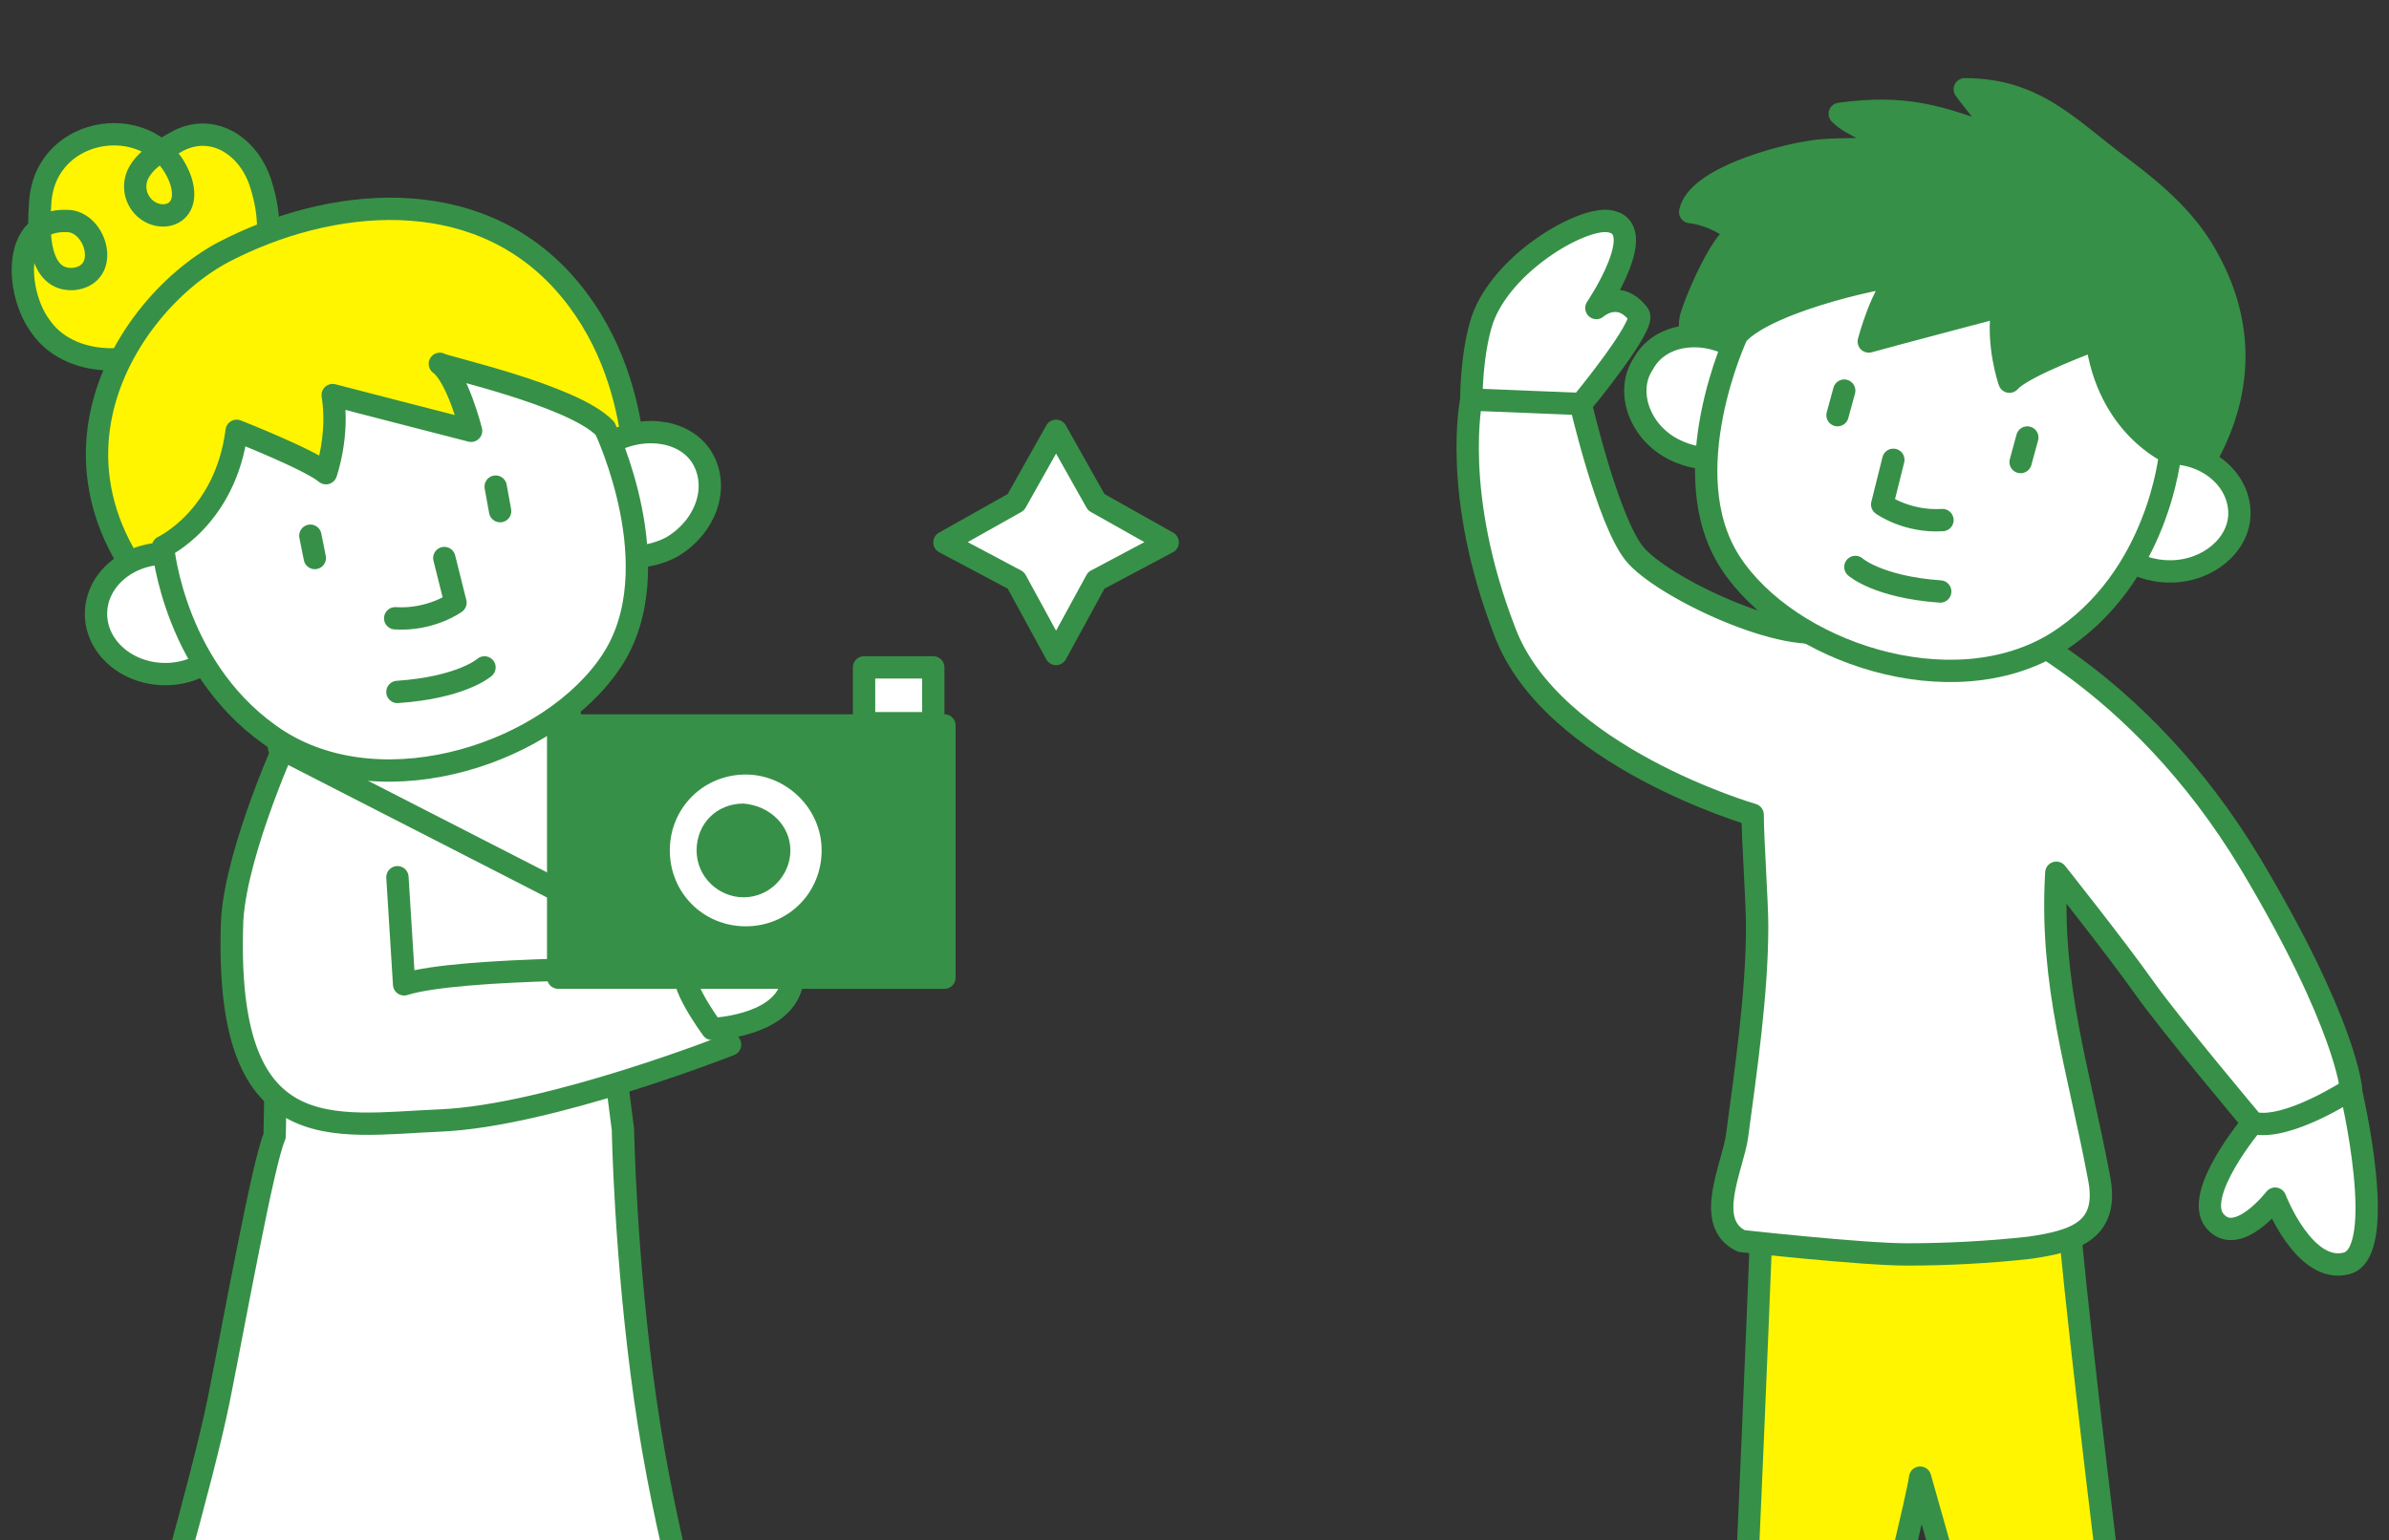 <?xml version="1.0" encoding="utf-8"?>
<!-- Generator: Adobe Illustrator 24.3.0, SVG Export Plug-In . SVG Version: 6.00 Build 0)  -->
<svg version="1.1" id="レイヤー_1" xmlns="http://www.w3.org/2000/svg" xmlns:xlink="http://www.w3.org/1999/xlink" x="0px"
	 y="0px" width="107px" height="69px" viewBox="0 0 107 69" style="enable-background:new 0 0 107 69;" xml:space="preserve">
<rect x="0" y="0" width="107" height="69" fill="#333333" stroke="none"/>
<style type="text/css">
	.st0{fill:#FFFFFF;stroke:#379047;stroke-linecap:round;stroke-linejoin:round;}
	.st1{fill:#FFF500;stroke:#379047;stroke-linecap:round;stroke-linejoin:round;}
	.st2{fill:none;stroke:#379047;stroke-linecap:round;stroke-linejoin:round;}
	.st3{fill:#379047;stroke:#379047;stroke-linecap:round;stroke-linejoin:round;}
	.st4{fill:#FFFFFF;}
	.st5{fill:#379047;}
</style>
<g>
	<path class="st0" d="M25.7,86.7c0,0,4.7,1.6,3.9,3.2c-0.9,1.6-8.1,0.5-7.6-3.5"/>
	<path class="st0" d="M17,88.8c0,0,4.6,0.1,4.4,2.6c-0.2,2.5-8.6,1.8-8.5-2.7"/>
	<path class="st0" d="M24.5,65.8c0,0,0.7,16.5,1.2,20.9c0,0-2.6,0-3.7-0.3c0,0-1.6-20.4-1.8-22"/>
	<path class="st0" d="M18,66.6c0,0-0.1,19.9-0.7,22.1c0,0-3.1,0.5-4.1,0.1c0,0,0.3-19.9-0.2-22.9"/>
	<path class="st0" d="M12.3,50.9c-0.5,1.1-1.8,8.3-2.5,11.8c-0.7,3.5-3.2,12.1-3.2,12.1s6.2,3.2,11.3,2.7c4.3-0.4,13.5-3.4,13.5-3.4
		s-1.6-5.1-2.5-11.4c-0.9-6.3-1-12.1-1-12.1l-2.6-20.3l-12.6-0.5L12.3,50.9z"/>
	<path class="st0" d="M13,32.8c0,0-2.4,5.2-2.6,8.4c-0.4,10.4,4.5,9.2,9.3,9c4.9-0.2,13-3.4,13-3.4s-2-3.4-2.8-3.4
		c0,0-9.3-0.1-11.8,0.7l-0.3-4.8"/>
	<path class="st1" d="M10.7,13.2c1.7-1.6,1.4-3.6,1-4.9c-0.5-1.7-2.1-2.8-3.7-2C7.1,6.8,5.8,7.5,6.1,8.7c0.4,1.4,2.6,1.3,2-0.6
		C7,4.9,2,5.5,1.8,9.1c-0.1,1.3-0.1,3.5,1.5,3.4C5,12.3,4.3,9.9,3,9.9c-2.5-0.1-2.3,3.2-1.2,4.7c1.5,2.2,5.2,1.7,6.4,0.3"/>
	<path class="st1" d="M28.4,23.2c0,0,0.8-6.2-3.2-10.6c-4-4.4-10.4-3.8-15.2-1.3c-4.7,2.5-10.3,11.4,0.8,18.8"/>
	<path class="st0" d="M26,23.7c0.7,1.3,2.6,1.6,4.1,0.8c1.5-0.9,2.1-2.6,1.4-3.9c-0.7-1.3-2.6-1.6-4.1-0.8
		C25.8,20.6,25.2,22.4,26,23.7z"/>
	<path class="st0" d="M10.5,27.5c0,1.5-1.4,2.7-3.1,2.7c-1.7,0-3.1-1.2-3.1-2.7c0-1.5,1.4-2.7,3.1-2.7C9.1,24.8,10.5,26,10.5,27.5z"
		/>
	<path class="st0" d="M27.1,19.2c0,0,3,6.3,0.3,10.4c-2.7,4.1-10.1,6.6-14.9,3.6c-4.7-3-5.2-8.7-5.2-8.7s2.8-1.3,3.3-5.2
		c0,0,3.3,1.3,4,1.9c0,0,0.6-1.7,0.3-3.5c0,0,5.4,1.4,6.2,1.6c0,0-0.6-2.4-1.4-3C19.7,16.4,25.7,17.7,27.1,19.2z"/>
	<line class="st2" x1="22.2" y1="21.8" x2="22.4" y2="22.9"/>
	<line class="st2" x1="13.9" y1="24" x2="14.1" y2="25"/>
	<path class="st2" d="M19.9,25l0.5,2c0,0-1.1,0.8-2.7,0.7"/>
	<path class="st2" d="M21.7,29.9c0,0-1,0.9-3.9,1.1"/>
	<path class="st0" d="M31.9,46.1c0,0-2-2.7-0.9-2.8c1.2-0.1,5.1-0.7,4.4,1C34.8,46,31.9,46.1,31.9,46.1z"/>
	<rect x="25" y="32.5" class="st3" width="17.3" height="11.3"/>
	<path class="st4" d="M36.8,38.1c0,1.9-1.5,3.4-3.4,3.4c-1.9,0-3.4-1.5-3.4-3.4s1.5-3.4,3.4-3.4C35.2,34.7,36.8,36.2,36.8,38.1z"/>
	<path class="st5" d="M35.4,38.1c0,1.1-0.9,2.1-2.1,2.1c-1.1,0-2.1-0.9-2.1-2.1s0.9-2.1,2.1-2.1C34.5,36.1,35.4,37,35.4,38.1z"/>
	<rect x="38.7" y="29.9" class="st0" width="3.1" height="2.5"/>
	<line class="st0" x1="12.5" y1="33.5" x2="24.8" y2="39.8"/>
	<polygon class="st0" points="47.3,19.3 49.1,22.5 52.3,24.3 49.1,26 47.3,29.3 45.5,26 42.3,24.3 45.5,22.5 	"/>
</g>
<g>
	<path class="st0" d="M65.9,17.8c0,0,0-2,0.5-3.5c0.9-2.5,4.3-4.5,5.6-4.4c2,0.2-0.5,3.9-0.5,3.9s1-0.9,1.9,0.3
		c0.3,0.5-2.5,3.9-2.5,3.9"/>
	<path class="st0" d="M100.9,50.3c0,0-2.7,3.2-1.7,4.4c1,1.2,2.7-1,2.7-1s1.3,3.4,3.2,2.9c1.9-0.5,0.2-7.7,0.2-7.7"/>
	<g>
		<path class="st0" d="M77.3,87.3c0,0-4.6,1.5-3.8,3.1c0.9,1.5,7.9,0.5,7.4-3.4"/>
		<path class="st0" d="M96.5,88c0,0,4.5-0.5,4.6,1.9c0.2,2.4-8.1,2.9-8.6-1.4"/>
		<path class="st1" d="M78.9,54.8c0,0-1.1,28.2-1.6,32.5c0,0,2.6,0,3.6-0.3c0,0,4.9-19.2,5.1-20.8c0,0,5.7,20.3,6.6,22.3
			c0,0,3.1,0,4-0.5c0,0-4-31.6-4-34.5"/>
		<path class="st0" d="M89,27.6c0,0,6.7,2.6,11.8,11.1c4.3,7.2,4.5,10.1,4.5,10.1s-2.9,1.9-4.4,1.5c0,0-3.7-4.4-4.9-6.1
			c-1.2-1.7-3.9-5.1-3.9-5.1c-0.3,5,1,8.8,1.9,13.6c0.5,2.4-1,2.9-3.1,3.2c-1.8,0.2-3.7,0.3-5.5,0.3c-2,0-7.4-0.6-7.4-0.6
			c-1.7-0.8-0.4-3.3-0.2-4.7c0.4-3,0.9-6.4,0.9-9.4c0-1.1-0.2-3.9-0.2-5c0,0-9-2.6-11.1-8.2c-2.4-6.2-1.5-10.4-1.5-10.4l4.9,0.2
			c0,0,1.2,5.2,2.4,6.7c1.2,1.5,6.9,4.2,8.9,3.4"/>
		<path class="st3" d="M76.5,18.9c-0.1-1.6-0.9-3-0.8-4.5c0-0.4,1.7-4.5,2.3-3.8c-0.5-0.5-1.4-1-2.3-1.1c0.3-1.5,4-2.5,5.4-2.7
			c1.1-0.2,2.5,0,3.6-0.3C84,5.9,83,5.7,82.4,5.1c2.9-0.4,4.5,0.1,7.1,1.1c-0.3-0.8-1-1.5-1.5-2.2c3.2,0,4.7,1.8,7,3.5
			c1.6,1.2,3.1,2.5,4,4.3c2.9,5.5-0.5,10.8-5.2,13.9"/>
		<path class="st0" d="M78.9,19.3c-0.7,1.3-2.5,1.6-4,0.8c-1.5-0.8-2.1-2.6-1.3-3.8c0.7-1.3,2.5-1.6,4-0.8
			C79,16.3,79.6,18,78.9,19.3z"/>
		<path class="st0" d="M94.1,23c0,1.5,1.4,2.6,3.1,2.6c1.7,0,3.1-1.2,3.1-2.6c0-1.5-1.4-2.7-3.1-2.7C95.5,20.4,94.1,21.6,94.1,23z"
			/>
		<path class="st0" d="M77.8,15c0,0-2.9,6.2-0.3,10.2c2.6,4,9.9,6.5,14.6,3.6c4.6-2.9,5.1-8.5,5.1-8.5s-2.8-1.2-3.3-5.1
			c0,0-3.3,1.2-3.9,1.9c0,0-0.6-1.7-0.3-3.4c0,0-5.3,1.4-6,1.6c0,0,0.6-2.3,1.4-2.9C85.1,12.2,79.2,13.4,77.8,15z"/>
		<line class="st2" x1="82.6" y1="17.5" x2="82.3" y2="18.6"/>
		<line class="st2" x1="90.8" y1="19.6" x2="90.5" y2="20.7"/>
		<path class="st2" d="M84.8,20.6l-0.5,2c0,0,1.1,0.8,2.7,0.7"/>
		<path class="st2" d="M83.1,25.4c0,0,1,0.9,3.8,1.1"/>
	</g>
</g>
</svg>
